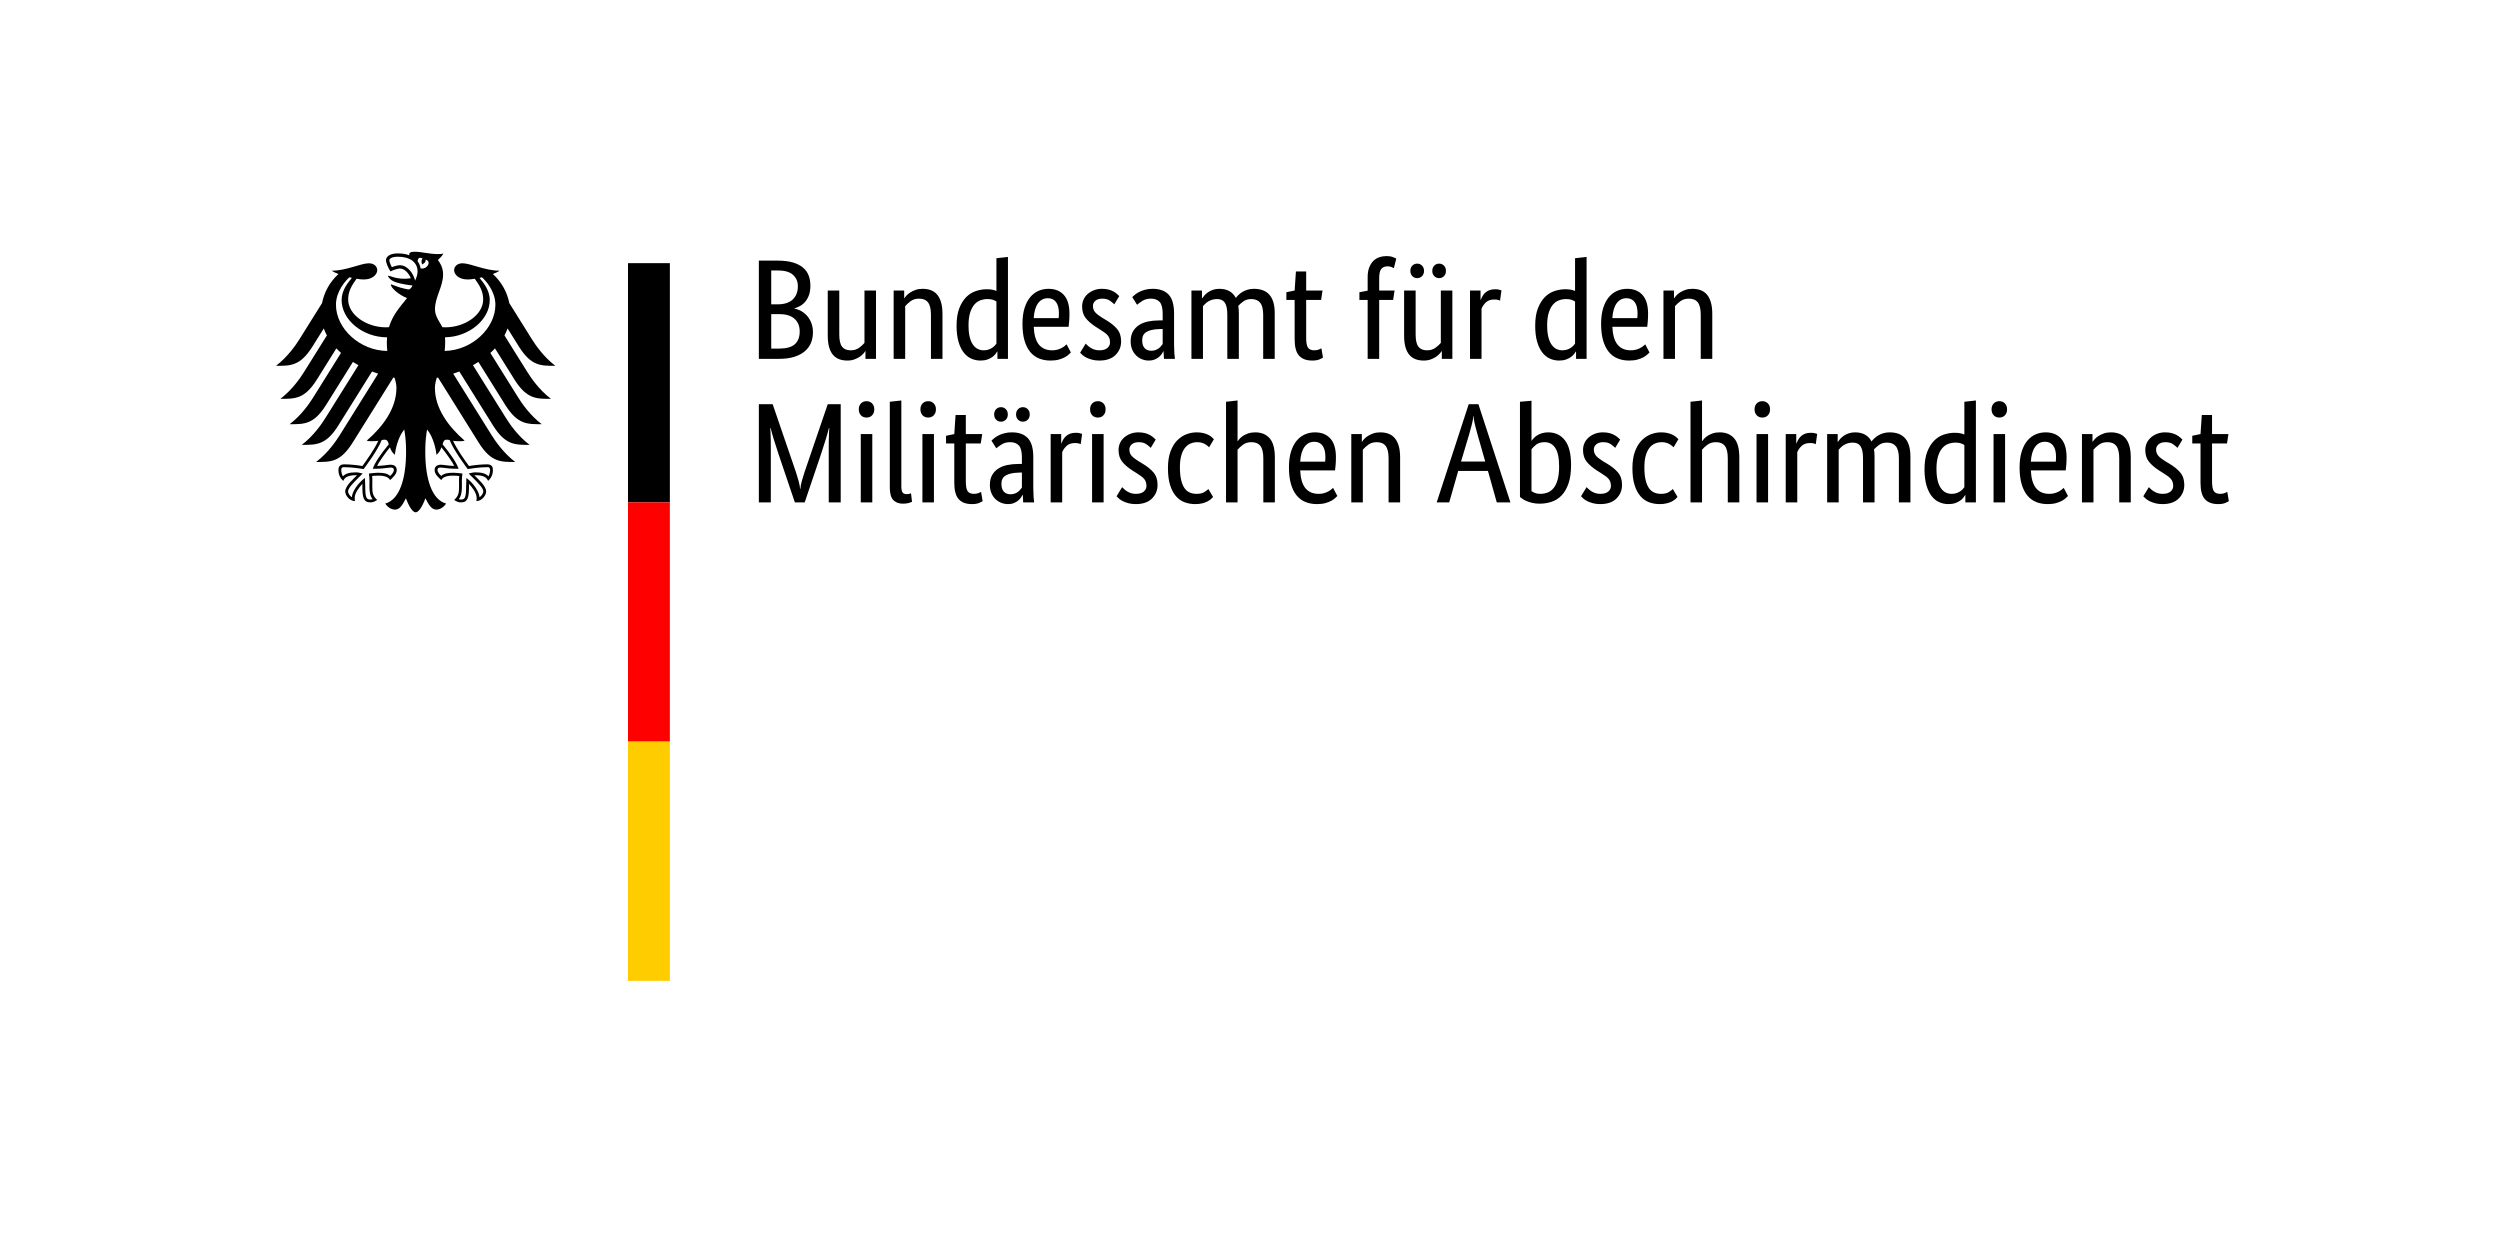 <?xml version="1.0" encoding="UTF-8"?>
<!DOCTYPE svg PUBLIC "-//W3C//DTD SVG 1.1//EN" "http://www.w3.org/Graphics/SVG/1.1/DTD/svg11.dtd">
<svg version="1.1" xmlns="http://www.w3.org/2000/svg" xmlns:xlink="http://www.w3.org/1999/xlink" x="0" y="0" width="209" height="104" viewBox="0, 0, 209, 104">
  <g id="Background">
    <rect x="0" y="0" width="209" height="104" fill="#FFFFFF"/>
  </g>
  <g id="Name" transform="scale(1,-1) translate(0,-104)">
    <path d="M 67.748,80.117 C 67.748,79.831 67.712,79.581 67.641,79.367 C 67.569,79.153 67.472,78.968 67.349,78.814 C 67.226,78.659 67.084,78.534 66.921,78.439 C 66.758,78.344 66.59,78.272 66.415,78.225 L 66.415,78.201 C 66.629,78.161 66.83,78.086 67.016,77.975 C 67.203,77.864 67.365,77.725 67.504,77.558 C 67.643,77.391 67.754,77.195 67.837,76.969 C 67.921,76.743 67.962,76.495 67.962,76.225 C 67.962,75.9 67.907,75.603 67.796,75.333 C 67.684,75.063 67.512,74.829 67.278,74.631 C 67.044,74.432 66.748,74.278 66.391,74.167 C 66.034,74.055 65.61,74 65.118,74 L 63.44,74 L 63.44,82.211 L 65.023,82.211 C 65.507,82.211 65.921,82.161 66.266,82.062 C 66.612,81.963 66.895,81.822 67.117,81.64 C 67.339,81.457 67.5,81.237 67.599,80.979 C 67.698,80.722 67.748,80.434 67.748,80.117 z
M 66.701,80.081 C 66.701,80.462 66.566,80.775 66.296,81.021 C 66.026,81.267 65.602,81.39 65.023,81.39 L 64.475,81.39 L 64.475,78.558 L 65.011,78.558 C 65.566,78.558 65.987,78.693 66.272,78.962 C 66.558,79.232 66.701,79.605 66.701,80.081 z
M 66.855,76.297 C 66.855,76.741 66.711,77.092 66.421,77.35 C 66.132,77.608 65.717,77.737 65.177,77.737 L 64.475,77.737 L 64.475,74.857 L 65.118,74.857 C 65.729,74.857 66.171,74.978 66.445,75.22 C 66.719,75.462 66.855,75.821 66.855,76.297 z
M 73.234,74 L 72.353,74 L 72.353,74.643 L 72.329,74.643 C 72.306,74.595 72.254,74.526 72.175,74.434 C 72.095,74.343 71.994,74.256 71.871,74.173 C 71.748,74.089 71.6,74.016 71.425,73.952 C 71.251,73.889 71.056,73.857 70.842,73.857 C 70.588,73.857 70.36,73.895 70.158,73.97 C 69.955,74.046 69.783,74.167 69.64,74.333 C 69.497,74.5 69.388,74.716 69.313,74.982 C 69.237,75.248 69.2,75.575 69.2,75.963 L 69.2,79.712 L 70.164,79.712 L 70.164,76.035 C 70.164,75.559 70.241,75.22 70.396,75.017 C 70.55,74.815 70.79,74.714 71.116,74.714 C 71.393,74.714 71.627,74.783 71.818,74.922 C 72.008,75.061 72.159,75.198 72.27,75.333 L 72.27,79.712 L 73.234,79.712 L 73.234,74 z
M 77.827,74 L 77.827,77.677 C 77.827,78.161 77.746,78.508 77.583,78.718 C 77.421,78.929 77.173,79.034 76.84,79.034 C 76.554,79.034 76.316,78.962 76.126,78.82 C 75.935,78.677 75.784,78.538 75.673,78.403 L 75.673,74 L 74.709,74 L 74.709,79.712 L 75.59,79.712 L 75.59,79.069 L 75.614,79.069 C 75.638,79.117 75.689,79.186 75.769,79.278 C 75.848,79.369 75.951,79.456 76.078,79.54 C 76.205,79.623 76.356,79.696 76.53,79.76 C 76.705,79.823 76.903,79.855 77.125,79.855 C 77.379,79.855 77.609,79.817 77.815,79.742 C 78.022,79.666 78.196,79.545 78.339,79.379 C 78.482,79.212 78.593,78.996 78.672,78.73 C 78.751,78.465 78.791,78.137 78.791,77.749 L 78.791,74 L 77.827,74 z
M 79.969,76.773 C 79.969,77.352 80.045,77.836 80.195,78.225 C 80.346,78.613 80.54,78.927 80.778,79.165 C 81.016,79.403 81.286,79.571 81.588,79.67 C 81.889,79.769 82.191,79.819 82.492,79.819 C 82.674,79.819 82.833,79.805 82.968,79.777 C 83.103,79.75 83.214,79.716 83.301,79.676 L 83.301,82.413 L 84.265,82.52 L 84.265,74 L 83.385,74 L 83.385,74.607 L 83.361,74.607 C 83.337,74.559 83.293,74.494 83.23,74.411 C 83.166,74.327 83.079,74.244 82.968,74.161 C 82.857,74.077 82.718,74.006 82.552,73.946 C 82.385,73.887 82.191,73.857 81.968,73.857 C 81.699,73.857 81.443,73.911 81.201,74.018 C 80.959,74.125 80.747,74.296 80.564,74.53 C 80.382,74.764 80.237,75.065 80.13,75.434 C 80.023,75.803 79.969,76.249 79.969,76.773 z
M 82.23,74.714 C 82.381,74.714 82.516,74.734 82.635,74.773 C 82.754,74.813 82.857,74.863 82.944,74.922 C 83.031,74.982 83.105,75.043 83.164,75.107 C 83.224,75.17 83.269,75.226 83.301,75.273 L 83.301,78.796 C 83.214,78.851 83.113,78.899 82.998,78.939 C 82.883,78.978 82.738,78.998 82.563,78.998 C 82.341,78.998 82.133,78.96 81.939,78.885 C 81.744,78.81 81.576,78.685 81.433,78.51 C 81.29,78.336 81.177,78.109 81.094,77.832 C 81.01,77.554 80.969,77.213 80.969,76.808 C 80.969,76.412 81.002,76.081 81.07,75.815 C 81.137,75.549 81.231,75.335 81.35,75.172 C 81.469,75.01 81.603,74.892 81.754,74.821 C 81.905,74.75 82.064,74.714 82.23,74.714 z
M 89.406,77.784 C 89.406,77.538 89.398,77.326 89.382,77.148 C 89.366,76.969 89.35,76.812 89.335,76.677 L 86.419,76.677 C 86.451,76.003 86.596,75.507 86.853,75.19 C 87.111,74.873 87.482,74.714 87.966,74.714 C 88.133,74.714 88.283,74.734 88.418,74.773 C 88.553,74.813 88.67,74.861 88.769,74.916 C 88.868,74.972 88.952,75.027 89.019,75.083 C 89.087,75.138 89.136,75.182 89.168,75.214 L 89.525,74.535 C 89.485,74.496 89.426,74.438 89.346,74.363 C 89.267,74.288 89.16,74.212 89.025,74.137 C 88.89,74.061 88.724,73.996 88.525,73.941 C 88.327,73.885 88.093,73.857 87.823,73.857 C 87.466,73.857 87.143,73.917 86.853,74.036 C 86.564,74.155 86.318,74.339 86.116,74.589 C 85.913,74.839 85.757,75.156 85.645,75.541 C 85.534,75.926 85.479,76.388 85.479,76.927 C 85.479,77.435 85.536,77.874 85.651,78.242 C 85.766,78.611 85.923,78.915 86.121,79.153 C 86.32,79.391 86.55,79.567 86.812,79.682 C 87.073,79.797 87.355,79.855 87.657,79.855 C 88.204,79.855 88.632,79.682 88.942,79.337 C 89.251,78.992 89.406,78.474 89.406,77.784 z
M 87.597,79.069 C 87.256,79.069 86.982,78.927 86.776,78.641 C 86.57,78.355 86.451,77.943 86.419,77.403 L 88.501,77.403 C 88.509,77.443 88.515,77.501 88.519,77.576 C 88.523,77.651 88.525,77.733 88.525,77.82 C 88.525,78.217 88.446,78.524 88.287,78.742 C 88.129,78.96 87.899,79.069 87.597,79.069 z
M 93.154,78.558 C 93.091,78.629 92.976,78.726 92.809,78.849 C 92.643,78.972 92.424,79.034 92.155,79.034 C 91.901,79.034 91.707,78.974 91.572,78.855 C 91.437,78.736 91.369,78.593 91.369,78.427 C 91.369,78.213 91.431,78.036 91.554,77.897 C 91.677,77.758 91.865,77.61 92.119,77.451 L 92.476,77.237 C 92.865,77.007 93.17,76.759 93.392,76.493 C 93.615,76.227 93.726,75.884 93.726,75.464 C 93.726,75.011 93.569,74.631 93.256,74.321 C 92.942,74.012 92.492,73.857 91.905,73.857 C 91.675,73.857 91.472,73.881 91.298,73.929 C 91.124,73.976 90.971,74.032 90.84,74.095 C 90.709,74.159 90.6,74.228 90.513,74.303 C 90.425,74.379 90.354,74.448 90.298,74.512 L 90.763,75.273 C 90.81,75.226 90.868,75.17 90.935,75.107 C 91.002,75.043 91.084,74.982 91.179,74.922 C 91.274,74.863 91.381,74.813 91.5,74.773 C 91.619,74.734 91.758,74.714 91.917,74.714 C 92.202,74.714 92.421,74.778 92.571,74.904 C 92.722,75.031 92.797,75.186 92.797,75.368 C 92.797,75.503 92.78,75.62 92.744,75.72 C 92.708,75.819 92.655,75.908 92.583,75.987 C 92.512,76.067 92.424,76.142 92.321,76.213 C 92.218,76.285 92.099,76.364 91.964,76.451 L 91.607,76.677 C 91.25,76.908 90.971,77.15 90.769,77.403 C 90.566,77.657 90.465,77.983 90.465,78.379 C 90.465,78.593 90.507,78.79 90.59,78.968 C 90.673,79.147 90.79,79.301 90.941,79.432 C 91.092,79.563 91.268,79.666 91.471,79.742 C 91.673,79.817 91.889,79.855 92.119,79.855 C 92.341,79.855 92.532,79.833 92.69,79.789 C 92.849,79.746 92.986,79.69 93.101,79.623 C 93.216,79.555 93.311,79.488 93.386,79.421 C 93.462,79.353 93.523,79.296 93.571,79.248 L 93.154,78.558 z
M 94.523,75.452 C 94.523,75.785 94.586,76.063 94.713,76.285 C 94.84,76.507 95.011,76.687 95.225,76.826 C 95.439,76.965 95.691,77.064 95.981,77.124 C 96.27,77.183 96.578,77.213 96.903,77.213 L 97.2,77.213 L 97.2,77.76 C 97.2,78.244 97.115,78.578 96.945,78.76 C 96.774,78.942 96.534,79.034 96.225,79.034 C 95.939,79.034 95.701,78.972 95.511,78.849 C 95.32,78.726 95.169,78.617 95.058,78.522 L 94.654,79.165 C 94.717,79.228 94.799,79.299 94.898,79.379 C 94.997,79.458 95.118,79.534 95.261,79.605 C 95.403,79.676 95.566,79.736 95.749,79.783 C 95.931,79.831 96.137,79.855 96.367,79.855 C 96.954,79.855 97.399,79.692 97.7,79.367 C 98.002,79.042 98.152,78.518 98.152,77.796 L 98.152,75.19 C 98.152,74.944 98.16,74.704 98.176,74.47 C 98.192,74.236 98.208,74.079 98.224,74 L 97.308,74 L 97.272,74.631 L 97.248,74.631 C 97.216,74.559 97.169,74.478 97.105,74.387 C 97.042,74.296 96.962,74.212 96.867,74.137 C 96.772,74.061 96.657,73.996 96.522,73.941 C 96.387,73.885 96.229,73.857 96.046,73.857 C 95.832,73.857 95.632,73.897 95.445,73.976 C 95.259,74.055 95.096,74.167 94.957,74.309 C 94.818,74.452 94.711,74.621 94.636,74.815 C 94.561,75.01 94.523,75.222 94.523,75.452 z
M 96.248,74.678 C 96.383,74.678 96.502,74.698 96.605,74.738 C 96.709,74.778 96.798,74.825 96.873,74.881 C 96.948,74.936 97.012,74.998 97.064,75.065 C 97.115,75.132 97.161,75.19 97.2,75.238 L 97.2,76.499 L 96.891,76.487 C 96.431,76.471 96.082,76.392 95.844,76.249 C 95.606,76.106 95.487,75.876 95.487,75.559 C 95.487,75.265 95.554,75.045 95.689,74.898 C 95.824,74.752 96.01,74.678 96.248,74.678 z
M 102.603,74 L 102.603,77.677 C 102.603,78.145 102.536,78.482 102.401,78.689 C 102.266,78.895 102.048,78.998 101.746,78.998 C 101.588,78.998 101.447,78.978 101.324,78.939 C 101.201,78.899 101.092,78.849 100.996,78.79 C 100.901,78.73 100.818,78.665 100.747,78.593 C 100.675,78.522 100.616,78.459 100.568,78.403 L 100.568,74 L 99.604,74 L 99.604,79.712 L 100.485,79.712 L 100.485,79.069 L 100.509,79.069 C 100.548,79.133 100.608,79.21 100.687,79.301 C 100.766,79.393 100.866,79.48 100.985,79.563 C 101.104,79.647 101.242,79.716 101.401,79.772 C 101.56,79.827 101.738,79.855 101.937,79.855 C 102.587,79.855 103.047,79.601 103.317,79.093 C 103.373,79.172 103.448,79.258 103.543,79.349 C 103.638,79.44 103.749,79.524 103.876,79.599 C 104.003,79.674 104.146,79.736 104.305,79.783 C 104.463,79.831 104.638,79.855 104.828,79.855 C 105.987,79.855 106.566,79.18 106.566,77.832 L 106.566,74 L 105.602,74 L 105.602,77.677 C 105.602,78.145 105.519,78.482 105.352,78.689 C 105.185,78.895 104.939,78.998 104.614,78.998 C 104.344,78.998 104.12,78.933 103.942,78.802 C 103.763,78.671 103.622,78.546 103.519,78.427 C 103.535,78.34 103.547,78.246 103.555,78.147 C 103.563,78.048 103.567,77.943 103.567,77.832 L 103.567,74 L 102.603,74 z
M 110.445,78.927 L 109.196,78.927 L 109.196,75.761 C 109.196,75.357 109.247,75.081 109.35,74.934 C 109.453,74.787 109.628,74.714 109.874,74.714 C 110.017,74.714 110.14,74.734 110.243,74.773 C 110.346,74.813 110.421,74.849 110.469,74.881 L 110.6,74.107 C 110.56,74.075 110.465,74.026 110.314,73.958 C 110.163,73.891 109.961,73.857 109.707,73.857 C 109.215,73.857 108.847,73.994 108.601,74.268 C 108.355,74.541 108.232,74.996 108.232,75.63 L 108.232,78.927 L 107.541,78.927 L 107.541,79.569 L 108.232,79.712 L 108.339,81.307 L 109.196,81.307 L 109.196,79.712 L 110.564,79.712 L 110.445,78.927 z
M 116.466,78.927 L 115.3,78.927 L 115.3,74 L 114.336,74 L 114.336,78.927 L 113.646,78.927 L 113.646,79.569 L 114.336,79.7 L 114.336,80.843 C 114.336,81.152 114.38,81.418 114.467,81.64 C 114.555,81.862 114.67,82.044 114.812,82.187 C 114.955,82.33 115.122,82.433 115.312,82.497 C 115.503,82.56 115.705,82.592 115.919,82.592 C 116.125,82.592 116.3,82.564 116.443,82.508 C 116.585,82.453 116.681,82.409 116.728,82.378 L 116.526,81.58 C 116.478,81.612 116.411,81.646 116.324,81.681 C 116.236,81.717 116.129,81.735 116.002,81.735 C 115.772,81.735 115.598,81.664 115.479,81.521 C 115.36,81.378 115.3,81.116 115.3,80.735 L 115.3,79.712 L 116.585,79.712 L 116.466,78.927 z
M 121.417,74 L 120.536,74 L 120.536,74.643 L 120.513,74.643 C 120.489,74.595 120.437,74.526 120.358,74.434 C 120.278,74.343 120.177,74.256 120.054,74.173 C 119.931,74.089 119.783,74.016 119.608,73.952 C 119.434,73.889 119.239,73.857 119.025,73.857 C 118.771,73.857 118.543,73.895 118.341,73.97 C 118.138,74.046 117.966,74.167 117.823,74.333 C 117.68,74.5 117.571,74.716 117.496,74.982 C 117.421,75.248 117.383,75.575 117.383,75.963 L 117.383,79.712 L 118.347,79.712 L 118.347,76.035 C 118.347,75.559 118.424,75.22 118.579,75.017 C 118.734,74.815 118.973,74.714 119.299,74.714 C 119.576,74.714 119.81,74.783 120.001,74.922 C 120.191,75.061 120.342,75.198 120.453,75.333 L 120.453,79.712 L 121.417,79.712 L 121.417,74 z
M 119.049,81.354 C 119.049,81.172 118.993,81.025 118.882,80.914 C 118.771,80.803 118.636,80.747 118.478,80.747 C 118.319,80.747 118.184,80.803 118.073,80.914 C 117.962,81.025 117.906,81.172 117.906,81.354 C 117.906,81.537 117.962,81.683 118.073,81.794 C 118.184,81.906 118.319,81.961 118.478,81.961 C 118.636,81.961 118.771,81.906 118.882,81.794 C 118.993,81.683 119.049,81.537 119.049,81.354 z
M 120.881,81.354 C 120.881,81.172 120.826,81.025 120.715,80.914 C 120.604,80.803 120.469,80.747 120.31,80.747 C 120.151,80.747 120.017,80.803 119.906,80.914 C 119.794,81.025 119.739,81.172 119.739,81.354 C 119.739,81.537 119.794,81.683 119.906,81.794 C 120.017,81.906 120.151,81.961 120.31,81.961 C 120.469,81.961 120.604,81.906 120.715,81.794 C 120.826,81.683 120.881,81.537 120.881,81.354 z
M 125.403,78.867 C 125.38,78.883 125.328,78.903 125.249,78.927 C 125.169,78.95 125.062,78.962 124.927,78.962 C 124.626,78.962 124.39,78.881 124.219,78.718 C 124.049,78.556 123.928,78.379 123.856,78.189 L 123.856,74 L 122.892,74 L 122.892,79.712 L 123.773,79.712 L 123.773,78.939 L 123.797,78.939 C 123.837,79.05 123.888,79.159 123.952,79.266 C 124.015,79.373 124.094,79.468 124.19,79.551 C 124.285,79.635 124.398,79.7 124.529,79.748 C 124.66,79.795 124.816,79.819 124.999,79.819 C 125.134,79.819 125.243,79.807 125.326,79.783 C 125.409,79.76 125.475,79.74 125.522,79.724 L 125.403,78.867 z
M 128.343,76.773 C 128.343,77.352 128.418,77.836 128.569,78.225 C 128.72,78.613 128.914,78.927 129.152,79.165 C 129.39,79.403 129.66,79.571 129.961,79.67 C 130.263,79.769 130.564,79.819 130.865,79.819 C 131.048,79.819 131.207,79.805 131.341,79.777 C 131.476,79.75 131.587,79.716 131.675,79.676 L 131.675,82.413 L 132.639,82.52 L 132.639,74 L 131.758,74 L 131.758,74.607 L 131.734,74.607 C 131.71,74.559 131.667,74.494 131.603,74.411 C 131.54,74.327 131.453,74.244 131.341,74.161 C 131.23,74.077 131.092,74.006 130.925,73.946 C 130.758,73.887 130.564,73.857 130.342,73.857 C 130.072,73.857 129.816,73.911 129.574,74.018 C 129.332,74.125 129.12,74.296 128.938,74.53 C 128.755,74.764 128.611,75.065 128.503,75.434 C 128.396,75.803 128.343,76.249 128.343,76.773 z
M 130.604,74.714 C 130.754,74.714 130.889,74.734 131.008,74.773 C 131.127,74.813 131.23,74.863 131.318,74.922 C 131.405,74.982 131.478,75.043 131.538,75.107 C 131.597,75.17 131.643,75.226 131.675,75.273 L 131.675,78.796 C 131.587,78.851 131.486,78.899 131.371,78.939 C 131.256,78.978 131.111,78.998 130.937,78.998 C 130.715,78.998 130.506,78.96 130.312,78.885 C 130.118,78.81 129.949,78.685 129.806,78.51 C 129.664,78.336 129.551,78.109 129.467,77.832 C 129.384,77.554 129.342,77.213 129.342,76.808 C 129.342,76.412 129.376,76.081 129.444,75.815 C 129.511,75.549 129.604,75.335 129.723,75.172 C 129.842,75.01 129.977,74.892 130.128,74.821 C 130.278,74.75 130.437,74.714 130.604,74.714 z
M 137.779,77.784 C 137.779,77.538 137.772,77.326 137.756,77.148 C 137.74,76.969 137.724,76.812 137.708,76.677 L 134.792,76.677 C 134.824,76.003 134.969,75.507 135.227,75.19 C 135.485,74.873 135.856,74.714 136.339,74.714 C 136.506,74.714 136.657,74.734 136.792,74.773 C 136.927,74.813 137.044,74.861 137.143,74.916 C 137.242,74.972 137.325,75.027 137.393,75.083 C 137.46,75.138 137.51,75.182 137.541,75.214 L 137.898,74.535 C 137.859,74.496 137.799,74.438 137.72,74.363 C 137.641,74.288 137.534,74.212 137.399,74.137 C 137.264,74.061 137.097,73.996 136.899,73.941 C 136.701,73.885 136.466,73.857 136.197,73.857 C 135.84,73.857 135.516,73.917 135.227,74.036 C 134.937,74.155 134.691,74.339 134.489,74.589 C 134.287,74.839 134.13,75.156 134.019,75.541 C 133.908,75.926 133.852,76.388 133.852,76.927 C 133.852,77.435 133.91,77.874 134.025,78.242 C 134.14,78.611 134.297,78.915 134.495,79.153 C 134.693,79.391 134.923,79.567 135.185,79.682 C 135.447,79.797 135.729,79.855 136.03,79.855 C 136.577,79.855 137.006,79.682 137.315,79.337 C 137.625,78.992 137.779,78.474 137.779,77.784 z
M 135.971,79.069 C 135.63,79.069 135.356,78.927 135.149,78.641 C 134.943,78.355 134.824,77.943 134.792,77.403 L 136.875,77.403 C 136.883,77.443 136.889,77.501 136.893,77.576 C 136.897,77.651 136.899,77.733 136.899,77.82 C 136.899,78.217 136.82,78.524 136.661,78.742 C 136.502,78.96 136.272,79.069 135.971,79.069 z
M 142.182,74 L 142.182,77.677 C 142.182,78.161 142.101,78.508 141.939,78.718 C 141.776,78.929 141.528,79.034 141.195,79.034 C 140.909,79.034 140.671,78.962 140.481,78.82 C 140.29,78.677 140.14,78.538 140.029,78.403 L 140.029,74 L 139.065,74 L 139.065,79.712 L 139.945,79.712 L 139.945,79.069 L 139.969,79.069 C 139.993,79.117 140.044,79.186 140.124,79.278 C 140.203,79.369 140.306,79.456 140.433,79.54 C 140.56,79.623 140.711,79.696 140.885,79.76 C 141.06,79.823 141.258,79.855 141.48,79.855 C 141.734,79.855 141.964,79.817 142.171,79.742 C 142.377,79.666 142.551,79.545 142.694,79.379 C 142.837,79.212 142.948,78.996 143.027,78.73 C 143.107,78.465 143.146,78.137 143.146,77.749 L 143.146,74 L 142.182,74 z
M 70.283,70.211 L 70.283,62 L 69.283,62 L 69.283,65.903 C 69.283,66.149 69.283,66.391 69.283,66.629 C 69.283,66.867 69.285,67.089 69.289,67.296 C 69.293,67.502 69.299,67.684 69.307,67.843 C 69.315,68.002 69.323,68.124 69.331,68.212 L 69.295,68.212 C 69.255,68.029 69.174,67.734 69.051,67.325 C 68.928,66.917 68.787,66.478 68.629,66.01 L 67.272,62 L 66.451,62 L 65.094,66.01 C 64.936,66.478 64.795,66.917 64.672,67.325 C 64.549,67.734 64.468,68.029 64.428,68.212 L 64.392,68.212 C 64.4,68.117 64.408,67.99 64.416,67.831 C 64.424,67.672 64.43,67.492 64.434,67.29 C 64.438,67.087 64.44,66.867 64.44,66.629 C 64.44,66.391 64.44,66.149 64.44,65.903 L 64.44,62 L 63.44,62 L 63.44,70.211 L 64.594,70.211 L 66.534,64.547 C 66.621,64.285 66.699,64.029 66.766,63.779 C 66.834,63.529 66.875,63.313 66.891,63.13 L 66.915,63.13 C 66.923,63.313 66.96,63.527 67.028,63.773 C 67.095,64.019 67.173,64.273 67.26,64.535 L 69.2,70.211 L 70.283,70.211 z
M 72.924,62 L 71.96,62 L 71.96,67.712 L 72.924,67.712 L 72.924,62 z
M 72.448,69.092 C 72.25,69.092 72.091,69.156 71.972,69.283 C 71.853,69.41 71.794,69.576 71.794,69.783 C 71.794,69.981 71.853,70.144 71.972,70.27 C 72.091,70.397 72.25,70.461 72.448,70.461 C 72.639,70.461 72.793,70.397 72.912,70.27 C 73.031,70.144 73.091,69.981 73.091,69.783 C 73.091,69.576 73.031,69.41 72.912,69.283 C 72.793,69.156 72.639,69.092 72.448,69.092 z
M 75.352,63.333 C 75.352,63.095 75.386,62.928 75.453,62.833 C 75.521,62.738 75.638,62.69 75.804,62.69 C 75.891,62.69 75.965,62.698 76.024,62.714 C 76.084,62.73 76.129,62.746 76.161,62.762 L 76.245,62.048 C 76.197,62.024 76.11,61.992 75.983,61.952 C 75.856,61.913 75.685,61.893 75.471,61.893 C 75.146,61.893 74.884,61.992 74.686,62.19 C 74.487,62.389 74.388,62.742 74.388,63.249 L 74.388,70.413 L 75.352,70.52 L 75.352,63.333 z
M 78.077,62 L 77.113,62 L 77.113,67.712 L 78.077,67.712 L 78.077,62 z
M 77.601,69.092 C 77.403,69.092 77.244,69.156 77.125,69.283 C 77.006,69.41 76.947,69.576 76.947,69.783 C 76.947,69.981 77.006,70.144 77.125,70.27 C 77.244,70.397 77.403,70.461 77.601,70.461 C 77.791,70.461 77.946,70.397 78.065,70.27 C 78.184,70.144 78.244,69.981 78.244,69.783 C 78.244,69.576 78.184,69.41 78.065,69.283 C 77.946,69.156 77.791,69.092 77.601,69.092 z
M 81.992,66.927 L 80.743,66.927 L 80.743,63.761 C 80.743,63.357 80.794,63.081 80.897,62.934 C 81.001,62.787 81.175,62.714 81.421,62.714 C 81.564,62.714 81.687,62.734 81.79,62.773 C 81.893,62.813 81.968,62.849 82.016,62.881 L 82.147,62.107 C 82.107,62.075 82.012,62.026 81.861,61.958 C 81.711,61.891 81.508,61.857 81.254,61.857 C 80.763,61.857 80.394,61.994 80.148,62.268 C 79.902,62.541 79.779,62.996 79.779,63.63 L 79.779,66.927 L 79.089,66.927 L 79.089,67.569 L 79.779,67.712 L 79.886,69.307 L 80.743,69.307 L 80.743,67.712 L 82.111,67.712 L 81.992,66.927 z
M 82.754,63.452 C 82.754,63.785 82.817,64.063 82.944,64.285 C 83.071,64.507 83.242,64.687 83.456,64.826 C 83.67,64.965 83.922,65.064 84.212,65.124 C 84.501,65.183 84.808,65.213 85.134,65.213 L 85.431,65.213 L 85.431,65.76 C 85.431,66.244 85.346,66.578 85.175,66.76 C 85.005,66.942 84.765,67.034 84.456,67.034 C 84.17,67.034 83.932,66.972 83.742,66.849 C 83.551,66.726 83.4,66.617 83.289,66.522 L 82.885,67.165 C 82.948,67.228 83.029,67.299 83.129,67.379 C 83.228,67.458 83.349,67.534 83.492,67.605 C 83.634,67.676 83.797,67.736 83.98,67.783 C 84.162,67.831 84.368,67.855 84.598,67.855 C 85.185,67.855 85.63,67.692 85.931,67.367 C 86.233,67.042 86.383,66.518 86.383,65.796 L 86.383,63.19 C 86.383,62.944 86.391,62.704 86.407,62.47 C 86.423,62.236 86.439,62.079 86.455,62 L 85.538,62 L 85.503,62.631 L 85.479,62.631 C 85.447,62.559 85.4,62.478 85.336,62.387 C 85.273,62.295 85.193,62.212 85.098,62.137 C 85.003,62.062 84.888,61.996 84.753,61.941 C 84.618,61.885 84.46,61.857 84.277,61.857 C 84.063,61.857 83.862,61.897 83.676,61.976 C 83.49,62.056 83.327,62.167 83.188,62.309 C 83.049,62.452 82.942,62.621 82.867,62.815 C 82.791,63.01 82.754,63.222 82.754,63.452 z
M 84.479,62.678 C 84.614,62.678 84.733,62.698 84.836,62.738 C 84.939,62.778 85.029,62.825 85.104,62.881 C 85.179,62.936 85.243,62.998 85.294,63.065 C 85.346,63.133 85.392,63.19 85.431,63.238 L 85.431,64.499 L 85.122,64.487 C 84.662,64.471 84.313,64.392 84.075,64.249 C 83.837,64.106 83.718,63.876 83.718,63.559 C 83.718,63.265 83.785,63.045 83.92,62.898 C 84.055,62.752 84.241,62.678 84.479,62.678 z
M 84.253,69.354 C 84.253,69.172 84.198,69.025 84.087,68.914 C 83.975,68.803 83.841,68.747 83.682,68.747 C 83.523,68.747 83.388,68.803 83.277,68.914 C 83.166,69.025 83.111,69.172 83.111,69.354 C 83.111,69.537 83.166,69.683 83.277,69.794 C 83.388,69.906 83.523,69.961 83.682,69.961 C 83.841,69.961 83.975,69.906 84.087,69.794 C 84.198,69.683 84.253,69.537 84.253,69.354 z
M 86.086,69.354 C 86.086,69.172 86.03,69.025 85.919,68.914 C 85.808,68.803 85.673,68.747 85.515,68.747 C 85.356,68.747 85.221,68.803 85.11,68.914 C 84.999,69.025 84.943,69.172 84.943,69.354 C 84.943,69.537 84.999,69.683 85.11,69.794 C 85.221,69.906 85.356,69.961 85.515,69.961 C 85.673,69.961 85.808,69.906 85.919,69.794 C 86.03,69.683 86.086,69.537 86.086,69.354 z
M 90.346,66.867 C 90.322,66.883 90.271,66.903 90.191,66.927 C 90.112,66.95 90.005,66.962 89.87,66.962 C 89.569,66.962 89.332,66.881 89.162,66.718 C 88.991,66.556 88.87,66.379 88.799,66.189 L 88.799,62 L 87.835,62 L 87.835,67.712 L 88.716,67.712 L 88.716,66.939 L 88.74,66.939 C 88.779,67.05 88.831,67.159 88.894,67.266 C 88.958,67.373 89.037,67.468 89.132,67.551 C 89.227,67.635 89.34,67.7 89.471,67.748 C 89.602,67.795 89.759,67.819 89.941,67.819 C 90.076,67.819 90.185,67.807 90.269,67.783 C 90.352,67.76 90.417,67.74 90.465,67.724 L 90.346,66.867 z
M 92.262,62 L 91.298,62 L 91.298,67.712 L 92.262,67.712 L 92.262,62 z
M 91.786,69.092 C 91.588,69.092 91.429,69.156 91.31,69.283 C 91.191,69.41 91.131,69.576 91.131,69.783 C 91.131,69.981 91.191,70.144 91.31,70.27 C 91.429,70.397 91.588,70.461 91.786,70.461 C 91.976,70.461 92.131,70.397 92.25,70.27 C 92.369,70.144 92.428,69.981 92.428,69.783 C 92.428,69.576 92.369,69.41 92.25,69.283 C 92.131,69.156 91.976,69.092 91.786,69.092 z
M 96.201,66.558 C 96.137,66.629 96.022,66.726 95.856,66.849 C 95.689,66.972 95.471,67.034 95.201,67.034 C 94.947,67.034 94.753,66.974 94.618,66.855 C 94.483,66.736 94.416,66.593 94.416,66.427 C 94.416,66.213 94.477,66.036 94.6,65.897 C 94.723,65.758 94.912,65.61 95.165,65.451 L 95.522,65.237 C 95.911,65.007 96.217,64.759 96.439,64.493 C 96.661,64.227 96.772,63.884 96.772,63.464 C 96.772,63.011 96.615,62.631 96.302,62.321 C 95.989,62.012 95.538,61.857 94.951,61.857 C 94.721,61.857 94.519,61.881 94.344,61.929 C 94.17,61.976 94.017,62.032 93.886,62.095 C 93.755,62.159 93.646,62.228 93.559,62.303 C 93.472,62.379 93.4,62.448 93.345,62.512 L 93.809,63.273 C 93.856,63.226 93.914,63.17 93.981,63.107 C 94.049,63.043 94.13,62.982 94.225,62.922 C 94.321,62.863 94.428,62.813 94.547,62.773 C 94.666,62.734 94.805,62.714 94.963,62.714 C 95.249,62.714 95.467,62.778 95.618,62.904 C 95.768,63.031 95.844,63.186 95.844,63.368 C 95.844,63.503 95.826,63.62 95.79,63.72 C 95.755,63.819 95.701,63.908 95.63,63.987 C 95.558,64.067 95.471,64.142 95.368,64.213 C 95.265,64.285 95.146,64.364 95.011,64.451 L 94.654,64.677 C 94.297,64.908 94.017,65.15 93.815,65.403 C 93.613,65.657 93.511,65.983 93.511,66.379 C 93.511,66.593 93.553,66.79 93.636,66.968 C 93.72,67.147 93.837,67.301 93.987,67.432 C 94.138,67.563 94.315,67.666 94.517,67.742 C 94.719,67.817 94.935,67.855 95.165,67.855 C 95.388,67.855 95.578,67.833 95.737,67.789 C 95.895,67.746 96.032,67.69 96.147,67.623 C 96.262,67.555 96.358,67.488 96.433,67.421 C 96.508,67.353 96.57,67.296 96.617,67.248 L 96.201,66.558 z
M 101.08,66.605 C 101.056,66.629 101.018,66.665 100.967,66.712 C 100.915,66.76 100.85,66.808 100.77,66.855 C 100.691,66.903 100.596,66.945 100.485,66.98 C 100.374,67.016 100.247,67.034 100.104,67.034 C 99.898,67.034 99.705,66.996 99.527,66.921 C 99.348,66.845 99.194,66.724 99.063,66.558 C 98.932,66.391 98.829,66.175 98.753,65.909 C 98.678,65.643 98.64,65.32 98.64,64.939 C 98.64,64.519 98.674,64.166 98.742,63.88 C 98.809,63.595 98.902,63.367 99.021,63.196 C 99.14,63.025 99.285,62.902 99.456,62.827 C 99.626,62.752 99.814,62.714 100.021,62.714 C 100.314,62.714 100.538,62.766 100.693,62.869 C 100.848,62.972 100.957,63.055 101.02,63.119 L 101.413,62.452 C 101.373,62.405 101.316,62.347 101.24,62.28 C 101.165,62.212 101.068,62.147 100.949,62.083 C 100.83,62.02 100.685,61.966 100.515,61.923 C 100.344,61.879 100.148,61.857 99.925,61.857 C 99.608,61.857 99.311,61.909 99.033,62.012 C 98.755,62.115 98.513,62.286 98.307,62.524 C 98.101,62.762 97.938,63.071 97.819,63.452 C 97.7,63.833 97.641,64.305 97.641,64.868 C 97.641,65.415 97.712,65.879 97.855,66.26 C 97.998,66.641 98.184,66.948 98.414,67.183 C 98.644,67.416 98.9,67.587 99.182,67.694 C 99.463,67.801 99.747,67.855 100.033,67.855 C 100.247,67.855 100.435,67.835 100.598,67.795 C 100.76,67.756 100.899,67.706 101.014,67.647 C 101.129,67.587 101.225,67.524 101.3,67.456 C 101.375,67.389 101.437,67.331 101.484,67.284 L 101.08,66.605 z
M 105.614,62 L 105.614,65.677 C 105.614,66.161 105.532,66.508 105.37,66.718 C 105.207,66.929 104.959,67.034 104.626,67.034 C 104.34,67.034 104.102,66.962 103.912,66.82 C 103.722,66.677 103.571,66.538 103.46,66.403 L 103.46,62 L 102.496,62 L 102.496,70.413 L 103.46,70.52 L 103.46,67.129 L 103.484,67.129 C 103.515,67.177 103.565,67.24 103.632,67.319 C 103.7,67.399 103.793,67.478 103.912,67.557 C 104.031,67.637 104.176,67.706 104.346,67.766 C 104.517,67.825 104.717,67.855 104.947,67.855 C 105.447,67.855 105.844,67.692 106.137,67.367 C 106.431,67.042 106.578,66.502 106.578,65.749 L 106.578,62 L 105.614,62 z
M 111.683,65.784 C 111.683,65.538 111.675,65.326 111.659,65.148 C 111.643,64.969 111.627,64.812 111.611,64.677 L 108.696,64.677 C 108.728,64.003 108.872,63.507 109.13,63.19 C 109.388,62.873 109.759,62.714 110.243,62.714 C 110.409,62.714 110.56,62.734 110.695,62.773 C 110.83,62.813 110.947,62.861 111.046,62.916 C 111.145,62.972 111.228,63.027 111.296,63.083 C 111.363,63.138 111.413,63.182 111.445,63.214 L 111.802,62.535 C 111.762,62.496 111.703,62.438 111.623,62.363 C 111.544,62.288 111.437,62.212 111.302,62.137 C 111.167,62.062 111,61.996 110.802,61.941 C 110.604,61.885 110.37,61.857 110.1,61.857 C 109.743,61.857 109.42,61.917 109.13,62.036 C 108.841,62.155 108.595,62.339 108.392,62.589 C 108.19,62.839 108.033,63.156 107.922,63.541 C 107.811,63.926 107.756,64.388 107.756,64.927 C 107.756,65.435 107.813,65.874 107.928,66.242 C 108.043,66.611 108.2,66.915 108.398,67.153 C 108.597,67.391 108.827,67.567 109.088,67.682 C 109.35,67.797 109.632,67.855 109.933,67.855 C 110.481,67.855 110.909,67.682 111.219,67.337 C 111.528,66.992 111.683,66.474 111.683,65.784 z
M 109.874,67.069 C 109.533,67.069 109.259,66.927 109.053,66.641 C 108.847,66.355 108.728,65.943 108.696,65.403 L 110.778,65.403 C 110.786,65.443 110.792,65.501 110.796,65.576 C 110.8,65.651 110.802,65.733 110.802,65.82 C 110.802,66.217 110.723,66.524 110.564,66.742 C 110.405,66.96 110.175,67.069 109.874,67.069 z
M 116.086,62 L 116.086,65.677 C 116.086,66.161 116.004,66.508 115.842,66.718 C 115.679,66.929 115.431,67.034 115.098,67.034 C 114.812,67.034 114.574,66.962 114.384,66.82 C 114.194,66.677 114.043,66.538 113.932,66.403 L 113.932,62 L 112.968,62 L 112.968,67.712 L 113.849,67.712 L 113.849,67.069 L 113.872,67.069 C 113.896,67.117 113.948,67.186 114.027,67.278 C 114.106,67.369 114.21,67.456 114.336,67.54 C 114.463,67.623 114.614,67.696 114.789,67.76 C 114.963,67.823 115.162,67.855 115.384,67.855 C 115.638,67.855 115.868,67.817 116.074,67.742 C 116.28,67.666 116.455,67.545 116.597,67.379 C 116.74,67.212 116.851,66.996 116.931,66.73 C 117.01,66.465 117.05,66.137 117.05,65.749 L 117.05,62 L 116.086,62 z
M 126.272,62 L 125.13,62 L 124.392,64.63 L 121.905,64.63 L 121.155,62 L 120.108,62 L 122.785,70.211 L 123.595,70.211 L 126.272,62 z
M 124.166,65.415 L 123.523,67.664 C 123.436,67.966 123.361,68.254 123.297,68.527 C 123.234,68.801 123.198,69.029 123.19,69.211 L 123.166,69.211 C 123.158,69.029 123.121,68.805 123.053,68.539 C 122.986,68.273 122.908,67.99 122.821,67.688 L 122.143,65.415 L 124.166,65.415 z
M 131.341,65.118 C 131.341,64.507 131.27,63.995 131.127,63.583 C 130.984,63.17 130.794,62.839 130.556,62.589 C 130.318,62.339 130.04,62.161 129.723,62.054 C 129.406,61.946 129.069,61.893 128.712,61.893 C 128.482,61.893 128.275,61.915 128.093,61.958 C 127.91,62.002 127.752,62.054 127.617,62.113 C 127.482,62.173 127.369,62.234 127.278,62.297 C 127.186,62.361 127.117,62.413 127.069,62.452 L 127.069,70.413 L 128.033,70.497 L 128.033,67.165 L 128.057,67.165 C 128.097,67.228 128.154,67.299 128.23,67.379 C 128.305,67.458 128.398,67.534 128.509,67.605 C 128.62,67.676 128.753,67.736 128.908,67.783 C 129.063,67.831 129.235,67.855 129.426,67.855 C 130.013,67.855 130.479,67.635 130.824,67.194 C 131.169,66.754 131.341,66.062 131.341,65.118 z
M 130.342,64.999 C 130.342,65.713 130.235,66.231 130.021,66.552 C 129.806,66.873 129.513,67.034 129.14,67.034 C 128.839,67.034 128.607,66.97 128.444,66.843 C 128.281,66.716 128.144,66.585 128.033,66.451 L 128.033,62.94 C 128.105,62.892 128.2,62.843 128.319,62.791 C 128.438,62.74 128.581,62.714 128.747,62.714 C 128.977,62.714 129.19,62.752 129.384,62.827 C 129.578,62.902 129.747,63.029 129.89,63.208 C 130.032,63.386 130.144,63.622 130.223,63.916 C 130.302,64.209 130.342,64.57 130.342,64.999 z
M 135.03,66.558 C 134.967,66.629 134.852,66.726 134.685,66.849 C 134.519,66.972 134.301,67.034 134.031,67.034 C 133.777,67.034 133.583,66.974 133.448,66.855 C 133.313,66.736 133.245,66.593 133.245,66.427 C 133.245,66.213 133.307,66.036 133.43,65.897 C 133.553,65.758 133.741,65.61 133.995,65.451 L 134.352,65.237 C 134.741,65.007 135.046,64.759 135.268,64.493 C 135.491,64.227 135.602,63.884 135.602,63.464 C 135.602,63.011 135.445,62.631 135.132,62.321 C 134.818,62.012 134.368,61.857 133.781,61.857 C 133.551,61.857 133.349,61.881 133.174,61.929 C 133,61.976 132.847,62.032 132.716,62.095 C 132.585,62.159 132.476,62.228 132.389,62.303 C 132.301,62.379 132.23,62.448 132.174,62.512 L 132.639,63.273 C 132.686,63.226 132.744,63.17 132.811,63.107 C 132.879,63.043 132.96,62.982 133.055,62.922 C 133.15,62.863 133.257,62.813 133.376,62.773 C 133.495,62.734 133.634,62.714 133.793,62.714 C 134.078,62.714 134.297,62.778 134.447,62.904 C 134.598,63.031 134.673,63.186 134.673,63.368 C 134.673,63.503 134.656,63.62 134.62,63.72 C 134.584,63.819 134.531,63.908 134.459,63.987 C 134.388,64.067 134.301,64.142 134.197,64.213 C 134.094,64.285 133.975,64.364 133.84,64.451 L 133.483,64.677 C 133.126,64.908 132.847,65.15 132.645,65.403 C 132.442,65.657 132.341,65.983 132.341,66.379 C 132.341,66.593 132.383,66.79 132.466,66.968 C 132.549,67.147 132.666,67.301 132.817,67.432 C 132.968,67.563 133.144,67.666 133.347,67.742 C 133.549,67.817 133.765,67.855 133.995,67.855 C 134.217,67.855 134.408,67.833 134.566,67.789 C 134.725,67.746 134.862,67.69 134.977,67.623 C 135.092,67.555 135.187,67.488 135.263,67.421 C 135.338,67.353 135.399,67.296 135.447,67.248 L 135.03,66.558 z
M 139.91,66.605 C 139.886,66.629 139.848,66.665 139.797,66.712 C 139.745,66.76 139.679,66.808 139.6,66.855 C 139.521,66.903 139.426,66.945 139.315,66.98 C 139.203,67.016 139.077,67.034 138.934,67.034 C 138.727,67.034 138.535,66.996 138.357,66.921 C 138.178,66.845 138.023,66.724 137.893,66.558 C 137.762,66.391 137.658,66.175 137.583,65.909 C 137.508,65.643 137.47,65.32 137.47,64.939 C 137.47,64.519 137.504,64.166 137.571,63.88 C 137.639,63.595 137.732,63.367 137.851,63.196 C 137.97,63.025 138.115,62.902 138.285,62.827 C 138.456,62.752 138.644,62.714 138.85,62.714 C 139.144,62.714 139.368,62.766 139.523,62.869 C 139.678,62.972 139.786,63.055 139.85,63.119 L 140.243,62.452 C 140.203,62.405 140.145,62.347 140.07,62.28 C 139.995,62.212 139.898,62.147 139.779,62.083 C 139.66,62.02 139.515,61.966 139.344,61.923 C 139.174,61.879 138.977,61.857 138.755,61.857 C 138.438,61.857 138.14,61.909 137.863,62.012 C 137.585,62.115 137.343,62.286 137.137,62.524 C 136.93,62.762 136.768,63.071 136.649,63.452 C 136.53,63.833 136.47,64.305 136.47,64.868 C 136.47,65.415 136.542,65.879 136.685,66.26 C 136.827,66.641 137.014,66.948 137.244,67.183 C 137.474,67.416 137.73,67.587 138.012,67.694 C 138.293,67.801 138.577,67.855 138.862,67.855 C 139.077,67.855 139.265,67.835 139.428,67.795 C 139.59,67.756 139.729,67.706 139.844,67.647 C 139.959,67.587 140.054,67.524 140.13,67.456 C 140.205,67.389 140.267,67.331 140.314,67.284 L 139.91,66.605 z
M 144.443,62 L 144.443,65.677 C 144.443,66.161 144.362,66.508 144.2,66.718 C 144.037,66.929 143.789,67.034 143.456,67.034 C 143.17,67.034 142.932,66.962 142.742,66.82 C 142.551,66.677 142.401,66.538 142.29,66.403 L 142.29,62 L 141.326,62 L 141.326,70.413 L 142.29,70.52 L 142.29,67.129 L 142.313,67.129 C 142.345,67.177 142.395,67.24 142.462,67.319 C 142.53,67.399 142.623,67.478 142.742,67.557 C 142.861,67.637 143.006,67.706 143.176,67.766 C 143.347,67.825 143.547,67.855 143.777,67.855 C 144.277,67.855 144.673,67.692 144.967,67.367 C 145.261,67.042 145.407,66.502 145.407,65.749 L 145.407,62 L 144.443,62 z
M 147.811,62 L 146.847,62 L 146.847,67.712 L 147.811,67.712 L 147.811,62 z
M 147.335,69.092 C 147.137,69.092 146.978,69.156 146.859,69.283 C 146.74,69.41 146.681,69.576 146.681,69.783 C 146.681,69.981 146.74,70.144 146.859,70.27 C 146.978,70.397 147.137,70.461 147.335,70.461 C 147.525,70.461 147.68,70.397 147.799,70.27 C 147.918,70.144 147.978,69.981 147.978,69.783 C 147.978,69.576 147.918,69.41 147.799,69.283 C 147.68,69.156 147.525,69.092 147.335,69.092 z
M 151.798,66.867 C 151.774,66.883 151.722,66.903 151.643,66.927 C 151.564,66.95 151.457,66.962 151.322,66.962 C 151.02,66.962 150.784,66.881 150.614,66.718 C 150.443,66.556 150.322,66.379 150.251,66.189 L 150.251,62 L 149.287,62 L 149.287,67.712 L 150.167,67.712 L 150.167,66.939 L 150.191,66.939 C 150.231,67.05 150.282,67.159 150.346,67.266 C 150.409,67.373 150.489,67.468 150.584,67.551 C 150.679,67.635 150.792,67.7 150.923,67.748 C 151.054,67.795 151.21,67.819 151.393,67.819 C 151.528,67.819 151.637,67.807 151.72,67.783 C 151.804,67.76 151.869,67.74 151.917,67.724 L 151.798,66.867 z
M 155.748,62 L 155.748,65.677 C 155.748,66.145 155.681,66.482 155.546,66.689 C 155.411,66.895 155.193,66.998 154.892,66.998 C 154.733,66.998 154.592,66.978 154.469,66.939 C 154.346,66.899 154.237,66.849 154.142,66.79 C 154.047,66.73 153.963,66.665 153.892,66.593 C 153.821,66.522 153.761,66.459 153.714,66.403 L 153.714,62 L 152.75,62 L 152.75,67.712 L 153.63,67.712 L 153.63,67.069 L 153.654,67.069 C 153.694,67.133 153.753,67.21 153.833,67.301 C 153.912,67.393 154.011,67.48 154.13,67.563 C 154.249,67.647 154.388,67.716 154.547,67.772 C 154.705,67.827 154.884,67.855 155.082,67.855 C 155.732,67.855 156.193,67.601 156.462,67.093 C 156.518,67.172 156.593,67.258 156.689,67.349 C 156.784,67.44 156.895,67.524 157.022,67.599 C 157.149,67.674 157.291,67.736 157.45,67.783 C 157.609,67.831 157.783,67.855 157.974,67.855 C 159.132,67.855 159.711,67.18 159.711,65.832 L 159.711,62 L 158.747,62 L 158.747,65.677 C 158.747,66.145 158.664,66.482 158.497,66.689 C 158.331,66.895 158.085,66.998 157.76,66.998 C 157.49,66.998 157.266,66.933 157.087,66.802 C 156.909,66.671 156.768,66.546 156.665,66.427 C 156.681,66.34 156.692,66.246 156.7,66.147 C 156.708,66.048 156.712,65.943 156.712,65.832 L 156.712,62 L 155.748,62 z
M 160.889,64.773 C 160.889,65.352 160.965,65.836 161.115,66.225 C 161.266,66.613 161.46,66.927 161.698,67.165 C 161.936,67.403 162.206,67.571 162.508,67.67 C 162.809,67.769 163.111,67.819 163.412,67.819 C 163.595,67.819 163.753,67.805 163.888,67.777 C 164.023,67.75 164.134,67.716 164.221,67.676 L 164.221,70.413 L 165.185,70.52 L 165.185,62 L 164.304,62 L 164.304,62.607 L 164.281,62.607 C 164.257,62.559 164.213,62.494 164.15,62.411 C 164.086,62.327 163.999,62.244 163.888,62.161 C 163.777,62.077 163.638,62.006 163.471,61.946 C 163.305,61.887 163.111,61.857 162.888,61.857 C 162.619,61.857 162.363,61.911 162.121,62.018 C 161.879,62.125 161.667,62.295 161.484,62.53 C 161.302,62.764 161.157,63.065 161.05,63.434 C 160.943,63.803 160.889,64.249 160.889,64.773 z
M 163.15,62.714 C 163.301,62.714 163.436,62.734 163.555,62.773 C 163.674,62.813 163.777,62.863 163.864,62.922 C 163.952,62.982 164.025,63.043 164.084,63.107 C 164.144,63.17 164.19,63.226 164.221,63.273 L 164.221,66.796 C 164.134,66.851 164.033,66.899 163.918,66.939 C 163.803,66.978 163.658,66.998 163.483,66.998 C 163.261,66.998 163.053,66.96 162.859,66.885 C 162.664,66.81 162.496,66.685 162.353,66.51 C 162.21,66.336 162.097,66.109 162.014,65.832 C 161.93,65.554 161.889,65.213 161.889,64.808 C 161.889,64.412 161.923,64.081 161.99,63.815 C 162.057,63.549 162.151,63.335 162.27,63.172 C 162.389,63.01 162.524,62.892 162.674,62.821 C 162.825,62.75 162.984,62.714 163.15,62.714 z
M 167.625,62 L 166.661,62 L 166.661,67.712 L 167.625,67.712 L 167.625,62 z
M 167.149,69.092 C 166.95,69.092 166.792,69.156 166.673,69.283 C 166.554,69.41 166.494,69.576 166.494,69.783 C 166.494,69.981 166.554,70.144 166.673,70.27 C 166.792,70.397 166.95,70.461 167.149,70.461 C 167.339,70.461 167.494,70.397 167.613,70.27 C 167.732,70.144 167.791,69.981 167.791,69.783 C 167.791,69.576 167.732,69.41 167.613,69.283 C 167.494,69.156 167.339,69.092 167.149,69.092 z
M 172.765,65.784 C 172.765,65.538 172.757,65.326 172.742,65.148 C 172.726,64.969 172.71,64.812 172.694,64.677 L 169.779,64.677 C 169.81,64.003 169.955,63.507 170.213,63.19 C 170.471,62.873 170.842,62.714 171.326,62.714 C 171.492,62.714 171.643,62.734 171.778,62.773 C 171.913,62.813 172.03,62.861 172.129,62.916 C 172.228,62.972 172.311,63.027 172.379,63.083 C 172.446,63.138 172.496,63.182 172.527,63.214 L 172.884,62.535 C 172.845,62.496 172.785,62.438 172.706,62.363 C 172.627,62.288 172.519,62.212 172.385,62.137 C 172.25,62.062 172.083,61.996 171.885,61.941 C 171.686,61.885 171.452,61.857 171.183,61.857 C 170.826,61.857 170.502,61.917 170.213,62.036 C 169.923,62.155 169.677,62.339 169.475,62.589 C 169.273,62.839 169.116,63.156 169.005,63.541 C 168.894,63.926 168.838,64.388 168.838,64.927 C 168.838,65.435 168.896,65.874 169.011,66.242 C 169.126,66.611 169.283,66.915 169.481,67.153 C 169.679,67.391 169.909,67.567 170.171,67.682 C 170.433,67.797 170.715,67.855 171.016,67.855 C 171.564,67.855 171.992,67.682 172.301,67.337 C 172.611,66.992 172.765,66.474 172.765,65.784 z
M 170.957,67.069 C 170.615,67.069 170.342,66.927 170.136,66.641 C 169.929,66.355 169.81,65.943 169.779,65.403 L 171.861,65.403 C 171.869,65.443 171.875,65.501 171.879,65.576 C 171.883,65.651 171.885,65.733 171.885,65.82 C 171.885,66.217 171.805,66.524 171.647,66.742 C 171.488,66.96 171.258,67.069 170.957,67.069 z
M 177.168,62 L 177.168,65.677 C 177.168,66.161 177.087,66.508 176.924,66.718 C 176.762,66.929 176.514,67.034 176.181,67.034 C 175.895,67.034 175.657,66.962 175.467,66.82 C 175.276,66.677 175.126,66.538 175.014,66.403 L 175.014,62 L 174.051,62 L 174.051,67.712 L 174.931,67.712 L 174.931,67.069 L 174.955,67.069 C 174.979,67.117 175.03,67.186 175.11,67.278 C 175.189,67.369 175.292,67.456 175.419,67.54 C 175.546,67.623 175.697,67.696 175.871,67.76 C 176.046,67.823 176.244,67.855 176.466,67.855 C 176.72,67.855 176.95,67.817 177.156,67.742 C 177.363,67.666 177.537,67.545 177.68,67.379 C 177.823,67.212 177.934,66.996 178.013,66.73 C 178.093,66.465 178.132,66.137 178.132,65.749 L 178.132,62 L 177.168,62 z
M 182.036,66.558 C 181.972,66.629 181.857,66.726 181.69,66.849 C 181.524,66.972 181.306,67.034 181.036,67.034 C 180.782,67.034 180.588,66.974 180.453,66.855 C 180.318,66.736 180.25,66.593 180.25,66.427 C 180.25,66.213 180.312,66.036 180.435,65.897 C 180.558,65.758 180.746,65.61 181,65.451 L 181.357,65.237 C 181.746,65.007 182.051,64.759 182.274,64.493 C 182.496,64.227 182.607,63.884 182.607,63.464 C 182.607,63.011 182.45,62.631 182.137,62.321 C 181.823,62.012 181.373,61.857 180.786,61.857 C 180.556,61.857 180.354,61.881 180.179,61.929 C 180.005,61.976 179.852,62.032 179.721,62.095 C 179.59,62.159 179.481,62.228 179.394,62.303 C 179.306,62.379 179.235,62.448 179.179,62.512 L 179.644,63.273 C 179.691,63.226 179.749,63.17 179.816,63.107 C 179.884,63.043 179.965,62.982 180.06,62.922 C 180.155,62.863 180.262,62.813 180.381,62.773 C 180.5,62.734 180.639,62.714 180.798,62.714 C 181.083,62.714 181.302,62.778 181.452,62.904 C 181.603,63.031 181.679,63.186 181.679,63.368 C 181.679,63.503 181.661,63.62 181.625,63.72 C 181.589,63.819 181.536,63.908 181.464,63.987 C 181.393,64.067 181.306,64.142 181.202,64.213 C 181.099,64.285 180.98,64.364 180.845,64.451 L 180.488,64.677 C 180.131,64.908 179.852,65.15 179.65,65.403 C 179.447,65.657 179.346,65.983 179.346,66.379 C 179.346,66.593 179.388,66.79 179.471,66.968 C 179.554,67.147 179.671,67.301 179.822,67.432 C 179.973,67.563 180.149,67.666 180.352,67.742 C 180.554,67.817 180.77,67.855 181,67.855 C 181.222,67.855 181.413,67.833 181.571,67.789 C 181.73,67.746 181.867,67.69 181.982,67.623 C 182.097,67.555 182.192,67.488 182.268,67.421 C 182.343,67.353 182.404,67.296 182.452,67.248 L 182.036,66.558 z
M 186.177,66.927 L 184.927,66.927 L 184.927,63.761 C 184.927,63.357 184.979,63.081 185.082,62.934 C 185.185,62.787 185.36,62.714 185.606,62.714 C 185.748,62.714 185.871,62.734 185.974,62.773 C 186.077,62.813 186.153,62.849 186.201,62.881 L 186.331,62.107 C 186.292,62.075 186.196,62.026 186.046,61.958 C 185.895,61.891 185.693,61.857 185.439,61.857 C 184.947,61.857 184.578,61.994 184.332,62.268 C 184.086,62.541 183.963,62.996 183.963,63.63 L 183.963,66.927 L 183.273,66.927 L 183.273,67.569 L 183.963,67.712 L 184.07,69.307 L 184.927,69.307 L 184.927,67.712 L 186.296,67.712 L 186.177,66.927 z
" fill="#000000"/>
  </g>
  <g id="Adler-und-Saeulenelement">
    <path d="M37.173,29.339 C37.2,29.115 37.216,28.884 37.216,28.648 C37.216,28.519 37.217,28.369 37.201,28.199 C39.194,28.171 40.942,26.735 40.942,25.084 C40.942,24.244 40.394,23.61 40.085,23.231 C40.154,23.216 40.224,23.2 40.295,23.183 C40.587,23.437 41.415,24.339 41.415,25.478 C41.415,27.459 39.435,29.298 37.173,29.339 M35.165,22.44 C35.128,22.219 35.044,22.019 34.916,21.847 C34.923,21.645 35.006,21.452 35.331,21.611 C35.155,21.791 35.291,22.11 35.291,22.11 C35.291,22.11 35.651,21.943 35.576,21.705 C36.11,21.833 35.726,22.55 35.165,22.44 M34.702,23.457 C34.631,23.161 34.479,22.857 34.286,22.628 C34.11,22.42 33.819,22.173 33.427,22.173 C33.248,22.173 32.948,22.257 32.757,22.338 C32.686,22.208 32.547,21.895 32.547,21.754 C32.547,21.609 32.792,21.462 33.261,21.462 C34.293,21.462 34.909,21.928 34.909,22.71 C34.909,22.985 34.8,23.235 34.702,23.457 M37.352,36.757 C37.472,36.757 37.53,36.776 37.6,36.802 C37.897,37.61 39.042,39.135 39.09,39.2 L39.1,39.214 L39.117,39.21 C39.398,39.165 40.115,39.057 40.715,39.057 L40.729,39.057 C40.794,39.057 40.868,39.057 40.915,39.103 C40.954,39.142 40.973,39.21 40.973,39.307 C40.973,39.456 40.91,39.711 40.834,39.82 C40.624,39.591 40.283,39.488 39.737,39.488 C39.573,39.488 39.379,39.537 39.274,39.565 L39.231,39.574 L39.182,39.587 L39.497,39.902 C39.983,40.388 40.403,40.807 40.403,41.086 C40.403,41.254 40.239,41.473 40.089,41.57 C40.056,41.059 39.54,40.375 39.037,39.992 L38.994,39.96 L38.986,40.14 C38.979,40.262 38.968,40.445 38.968,40.641 C38.968,41.614 38.869,41.762 38.532,41.762 C38.48,41.762 38.401,41.747 38.352,41.729 C38.542,41.494 38.617,41.184 38.617,40.64 L38.614,40.389 L38.611,40.187 C38.611,39.964 38.634,39.799 38.652,39.666 L38.662,39.591 L38.609,39.584 C38.451,39.562 38.158,39.522 37.934,39.522 C37.453,39.522 37.127,39.566 36.891,39.788 C36.735,39.662 36.575,39.445 36.575,39.308 C36.575,39.105 36.701,39.089 36.867,39.089 C36.951,39.089 37.029,39.101 37.137,39.114 C37.344,39.145 37.655,39.191 38.296,39.191 L38.336,39.191 L38.323,39.152 C38.161,38.687 37.715,38.011 37,37.142 C37.064,36.909 37.127,36.757 37.352,36.757 M31.178,39.152 L31.165,39.191 L31.205,39.191 C31.845,39.191 32.157,39.145 32.364,39.114 C32.472,39.101 32.55,39.089 32.634,39.089 C32.799,39.089 32.926,39.105 32.926,39.308 C32.926,39.445 32.766,39.662 32.611,39.788 C32.374,39.566 32.048,39.522 31.568,39.522 C31.343,39.522 31.049,39.562 30.892,39.584 L30.867,39.587 L30.839,39.591 L30.848,39.666 C30.867,39.799 30.89,39.964 30.89,40.187 L30.887,40.389 L30.884,40.64 C30.884,41.184 30.959,41.494 31.15,41.729 C31.1,41.747 31.021,41.762 30.969,41.762 C30.631,41.762 30.533,41.614 30.533,40.641 C30.533,40.445 30.523,40.262 30.516,40.14 L30.506,39.959 L30.464,39.992 C29.962,40.375 29.444,41.059 29.413,41.57 C29.262,41.473 29.098,41.254 29.098,41.086 C29.098,40.807 29.518,40.388 30.004,39.902 L30.283,39.623 L30.319,39.587 L30.227,39.565 C30.122,39.537 29.928,39.488 29.763,39.488 C29.218,39.488 28.878,39.591 28.667,39.82 C28.591,39.711 28.528,39.456 28.528,39.307 C28.528,39.21 28.547,39.142 28.586,39.103 C28.633,39.057 28.707,39.057 28.772,39.057 L28.786,39.057 C29.386,39.057 30.104,39.165 30.384,39.21 L30.401,39.214 L30.411,39.2 C30.46,39.135 31.604,37.61 31.902,36.802 C31.97,36.776 32.029,36.757 32.149,36.757 C32.374,36.757 32.437,36.909 32.502,37.142 C31.786,38.011 31.34,38.687 31.178,39.152 M28.086,25.478 C28.086,24.339 28.915,23.437 29.207,23.183 C29.277,23.2 29.347,23.216 29.417,23.231 C29.107,23.61 28.559,24.244 28.559,25.084 C28.559,26.752 30.341,28.2 32.359,28.2 C32.346,28.343 32.339,28.493 32.339,28.648 C32.339,28.894 32.353,29.123 32.377,29.339 C30.095,29.325 28.086,27.473 28.086,25.478 M43.392,28.991 C44.416,30.61 45.217,30.583 46.427,30.583 C45.426,29.816 44.764,28.833 44.448,28.331 L42.578,25.339 C42.396,24.415 41.918,23.551 41.202,22.908 C41.443,22.817 41.643,22.721 41.763,22.63 C40.542,22.63 39.332,22.01 38.666,22.01 C38.238,22.01 37.963,22.266 37.963,22.604 C37.99,22.981 38.378,23.364 39.095,23.364 C39.257,23.364 39.465,23.343 39.693,23.305 C40.081,23.846 40.394,24.335 40.394,25.033 C40.394,26.343 38.828,27.364 37.247,27.364 C37.157,27.364 37.072,27.36 36.983,27.354 C36.84,27.029 36.363,26.484 36.363,25.864 C36.363,24.823 37.042,23.973 37.042,22.942 C37.042,22.301 36.73,21.904 36.61,21.739 C36.804,21.559 37.016,21.338 37.066,21.186 C36.953,21.235 36.819,21.241 36.624,21.241 C35.866,21.241 35.248,21.044 34.646,21.044 C34.302,21.044 34.21,21.15 34.21,21.251 C34.21,21.288 34.215,21.326 34.225,21.344 C34.097,21.294 33.977,21.261 33.834,21.235 C33.656,21.201 33.465,21.184 33.261,21.184 C32.529,21.184 32.269,21.491 32.269,21.754 C32.269,21.976 32.444,22.382 32.643,22.692 C32.928,22.548 33.271,22.451 33.427,22.451 C33.816,22.451 34.161,22.821 34.344,23.259 C34.083,23.291 34.033,23.302 33.769,23.302 C33.056,23.302 32.571,23.047 32.471,23.047 C32.462,23.047 32.443,23.052 32.443,23.068 C32.443,23.168 32.645,23.432 33.043,23.577 C33.568,23.769 34.354,23.849 34.485,23.871 C34.485,23.894 34.352,24.142 34.203,24.19 C34.172,24.2 34.147,24.201 34.11,24.193 C33.562,24.085 33.409,24.039 32.714,23.775 C32.693,23.767 32.68,23.78 32.68,23.802 C32.68,24.077 33.392,24.684 34.03,24.917 C33.497,25.597 32.832,26.293 32.518,27.354 C32.429,27.36 32.343,27.364 32.254,27.364 C30.673,27.364 29.107,26.343 29.107,25.033 C29.107,24.335 29.42,23.846 29.808,23.305 C30.036,23.343 30.243,23.364 30.406,23.364 C31.123,23.364 31.511,22.981 31.539,22.604 C31.539,22.266 31.264,22.01 30.835,22.01 C30.169,22.01 28.96,22.63 27.737,22.63 C27.858,22.721 28.058,22.817 28.298,22.908 C27.583,23.551 27.105,24.415 26.923,25.339 L25.053,28.331 C24.738,28.833 24.074,29.816 23.073,30.583 C24.283,30.583 25.085,30.61 26.109,28.991 L27.068,27.457 C27.139,27.656 27.226,27.85 27.329,28.04 L25.422,31.091 C25.105,31.597 24.447,32.571 23.442,33.343 C24.652,33.343 25.454,33.371 26.478,31.753 L28.119,29.125 C28.242,29.256 28.371,29.384 28.507,29.506 L26.191,33.214 C25.873,33.721 25.219,34.693 24.212,35.464 C25.422,35.464 26.224,35.493 27.247,33.874 L29.505,30.259 C29.654,30.353 29.806,30.444 29.964,30.53 L27.207,34.941 C26.889,35.448 26.235,36.417 25.228,37.191 C26.438,37.191 27.24,37.219 28.264,35.601 L31.102,31.058 C31.27,31.122 31.44,31.184 31.613,31.239 L28.406,36.372 C28.093,36.872 27.424,37.859 26.428,38.622 C27.637,38.622 28.44,38.65 29.463,37.032 L32.881,31.562 C32.916,31.568 32.95,31.573 32.984,31.58 C33.077,31.876 33.142,32.152 33.142,32.427 C33.142,34.146 32.014,35.664 30.66,36.836 C30.747,36.874 30.898,36.887 31.037,36.887 C31.317,36.887 31.497,36.872 31.624,36.85 C31.31,37.563 30.636,38.484 30.296,38.96 C29.853,38.88 29.208,38.818 28.786,38.818 C28.344,38.818 28.294,39.076 28.294,39.307 C28.294,39.708 28.482,40.027 28.7,40.205 C28.782,40 28.947,39.726 29.763,39.726 C29.779,39.726 29.807,39.728 29.845,39.731 C29.607,39.996 28.86,40.6 28.86,41.086 C28.86,41.408 29.213,41.891 29.678,41.891 C29.651,41.787 29.654,41.692 29.654,41.62 C29.654,41.226 30.003,40.765 30.298,40.443 C30.289,40.539 30.294,40.529 30.294,40.641 C30.294,41.572 30.378,42 30.969,42 C31.259,42 31.459,41.841 31.528,41.793 C31.144,41.44 31.124,41.162 31.124,40.64 C31.125,40.504 31.126,40.371 31.128,40.188 C31.129,40.068 31.127,39.91 31.108,39.796 C31.319,39.767 31.405,39.767 31.568,39.767 C31.568,39.767 32.407,39.7 32.61,40.137 C32.838,39.928 33.169,39.633 33.169,39.308 C33.169,39.093 33.067,38.85 32.634,38.85 C32.47,38.85 31.955,38.95 31.524,38.95 C31.64,38.693 32.155,37.939 32.602,37.392 C32.67,37.604 32.775,37.833 33.009,38.021 C33.042,37.669 33.248,36.556 33.798,35.905 C33.862,36.345 33.948,36.796 33.948,37.747 C33.948,40.061 33.392,41.77 32.211,42.096 C32.365,42.363 32.69,42.604 33.027,42.604 C33.459,42.604 33.694,42.115 33.934,41.654 C34.059,41.994 34.404,42.828 34.75,42.828 C35.096,42.828 35.442,41.994 35.567,41.654 C35.806,42.115 36.042,42.604 36.474,42.604 C36.811,42.604 37.136,42.363 37.29,42.096 C36.109,41.77 35.552,40.061 35.552,37.747 C35.552,36.796 35.638,36.345 35.702,35.905 C36.253,36.556 36.46,37.669 36.491,38.021 C36.726,37.833 36.832,37.604 36.899,37.392 C37.345,37.939 37.861,38.693 37.977,38.95 C37.546,38.95 37.03,38.85 36.867,38.85 C36.435,38.85 36.333,39.093 36.333,39.308 C36.333,39.633 36.664,39.928 36.892,40.137 C37.093,39.7 37.934,39.767 37.934,39.767 C38.096,39.767 38.182,39.767 38.394,39.796 C38.374,39.91 38.373,40.068 38.374,40.188 C38.376,40.371 38.376,40.504 38.377,40.64 C38.377,41.162 38.357,41.44 37.973,41.793 C38.042,41.841 38.242,42 38.532,42 C39.123,42 39.208,41.572 39.208,40.641 C39.208,40.529 39.211,40.539 39.203,40.443 C39.498,40.765 39.847,41.226 39.847,41.62 C39.847,41.692 39.851,41.787 39.822,41.891 C40.288,41.891 40.642,41.408 40.642,41.086 C40.642,40.6 39.895,39.996 39.655,39.731 C39.694,39.728 39.722,39.726 39.737,39.726 C40.554,39.726 40.719,40 40.801,40.205 C41.019,40.027 41.207,39.708 41.207,39.307 C41.207,39.076 41.157,38.818 40.715,38.818 C40.293,38.818 39.649,38.88 39.205,38.96 C38.864,38.484 38.192,37.563 37.877,36.85 C38.004,36.872 38.185,36.887 38.464,36.887 C38.604,36.887 38.754,36.874 38.841,36.836 C37.487,35.664 36.359,34.146 36.359,32.427 C36.359,32.152 36.424,31.876 36.517,31.58 C36.55,31.573 36.586,31.568 36.62,31.562 L40.038,37.032 C41.061,38.65 41.864,38.622 43.073,38.622 C42.077,37.859 41.408,36.872 41.095,36.372 L37.887,31.239 C38.061,31.184 38.232,31.122 38.4,31.058 L41.237,35.601 C42.261,37.219 43.063,37.191 44.273,37.191 C43.266,36.417 42.612,35.448 42.294,34.941 L39.538,30.53 C39.694,30.444 39.847,30.353 39.995,30.259 L42.254,33.874 C43.278,35.493 44.079,35.464 45.289,35.464 C44.282,34.693 43.629,33.721 43.31,33.214 L40.994,29.506 C41.13,29.384 41.26,29.256 41.381,29.125 L43.024,31.753 C44.047,33.371 44.849,33.343 46.059,33.343 C45.053,32.571 44.397,31.597 44.079,31.091 L42.173,28.04 C42.275,27.85 42.362,27.656 42.434,27.457 z" fill="#000000"/>
    <path d="M56,42 L52.5,42 L52.5,22 L56,22 z" fill="#000000"/>
    <path d="M56,62 L52.5,62 L52.5,42 L56,42 z" fill="#FF0000"/>
    <path d="M56,82 L52.5,82 L52.5,62 L56,62 z" fill="#FFCC00"/>
  </g>
</svg>
